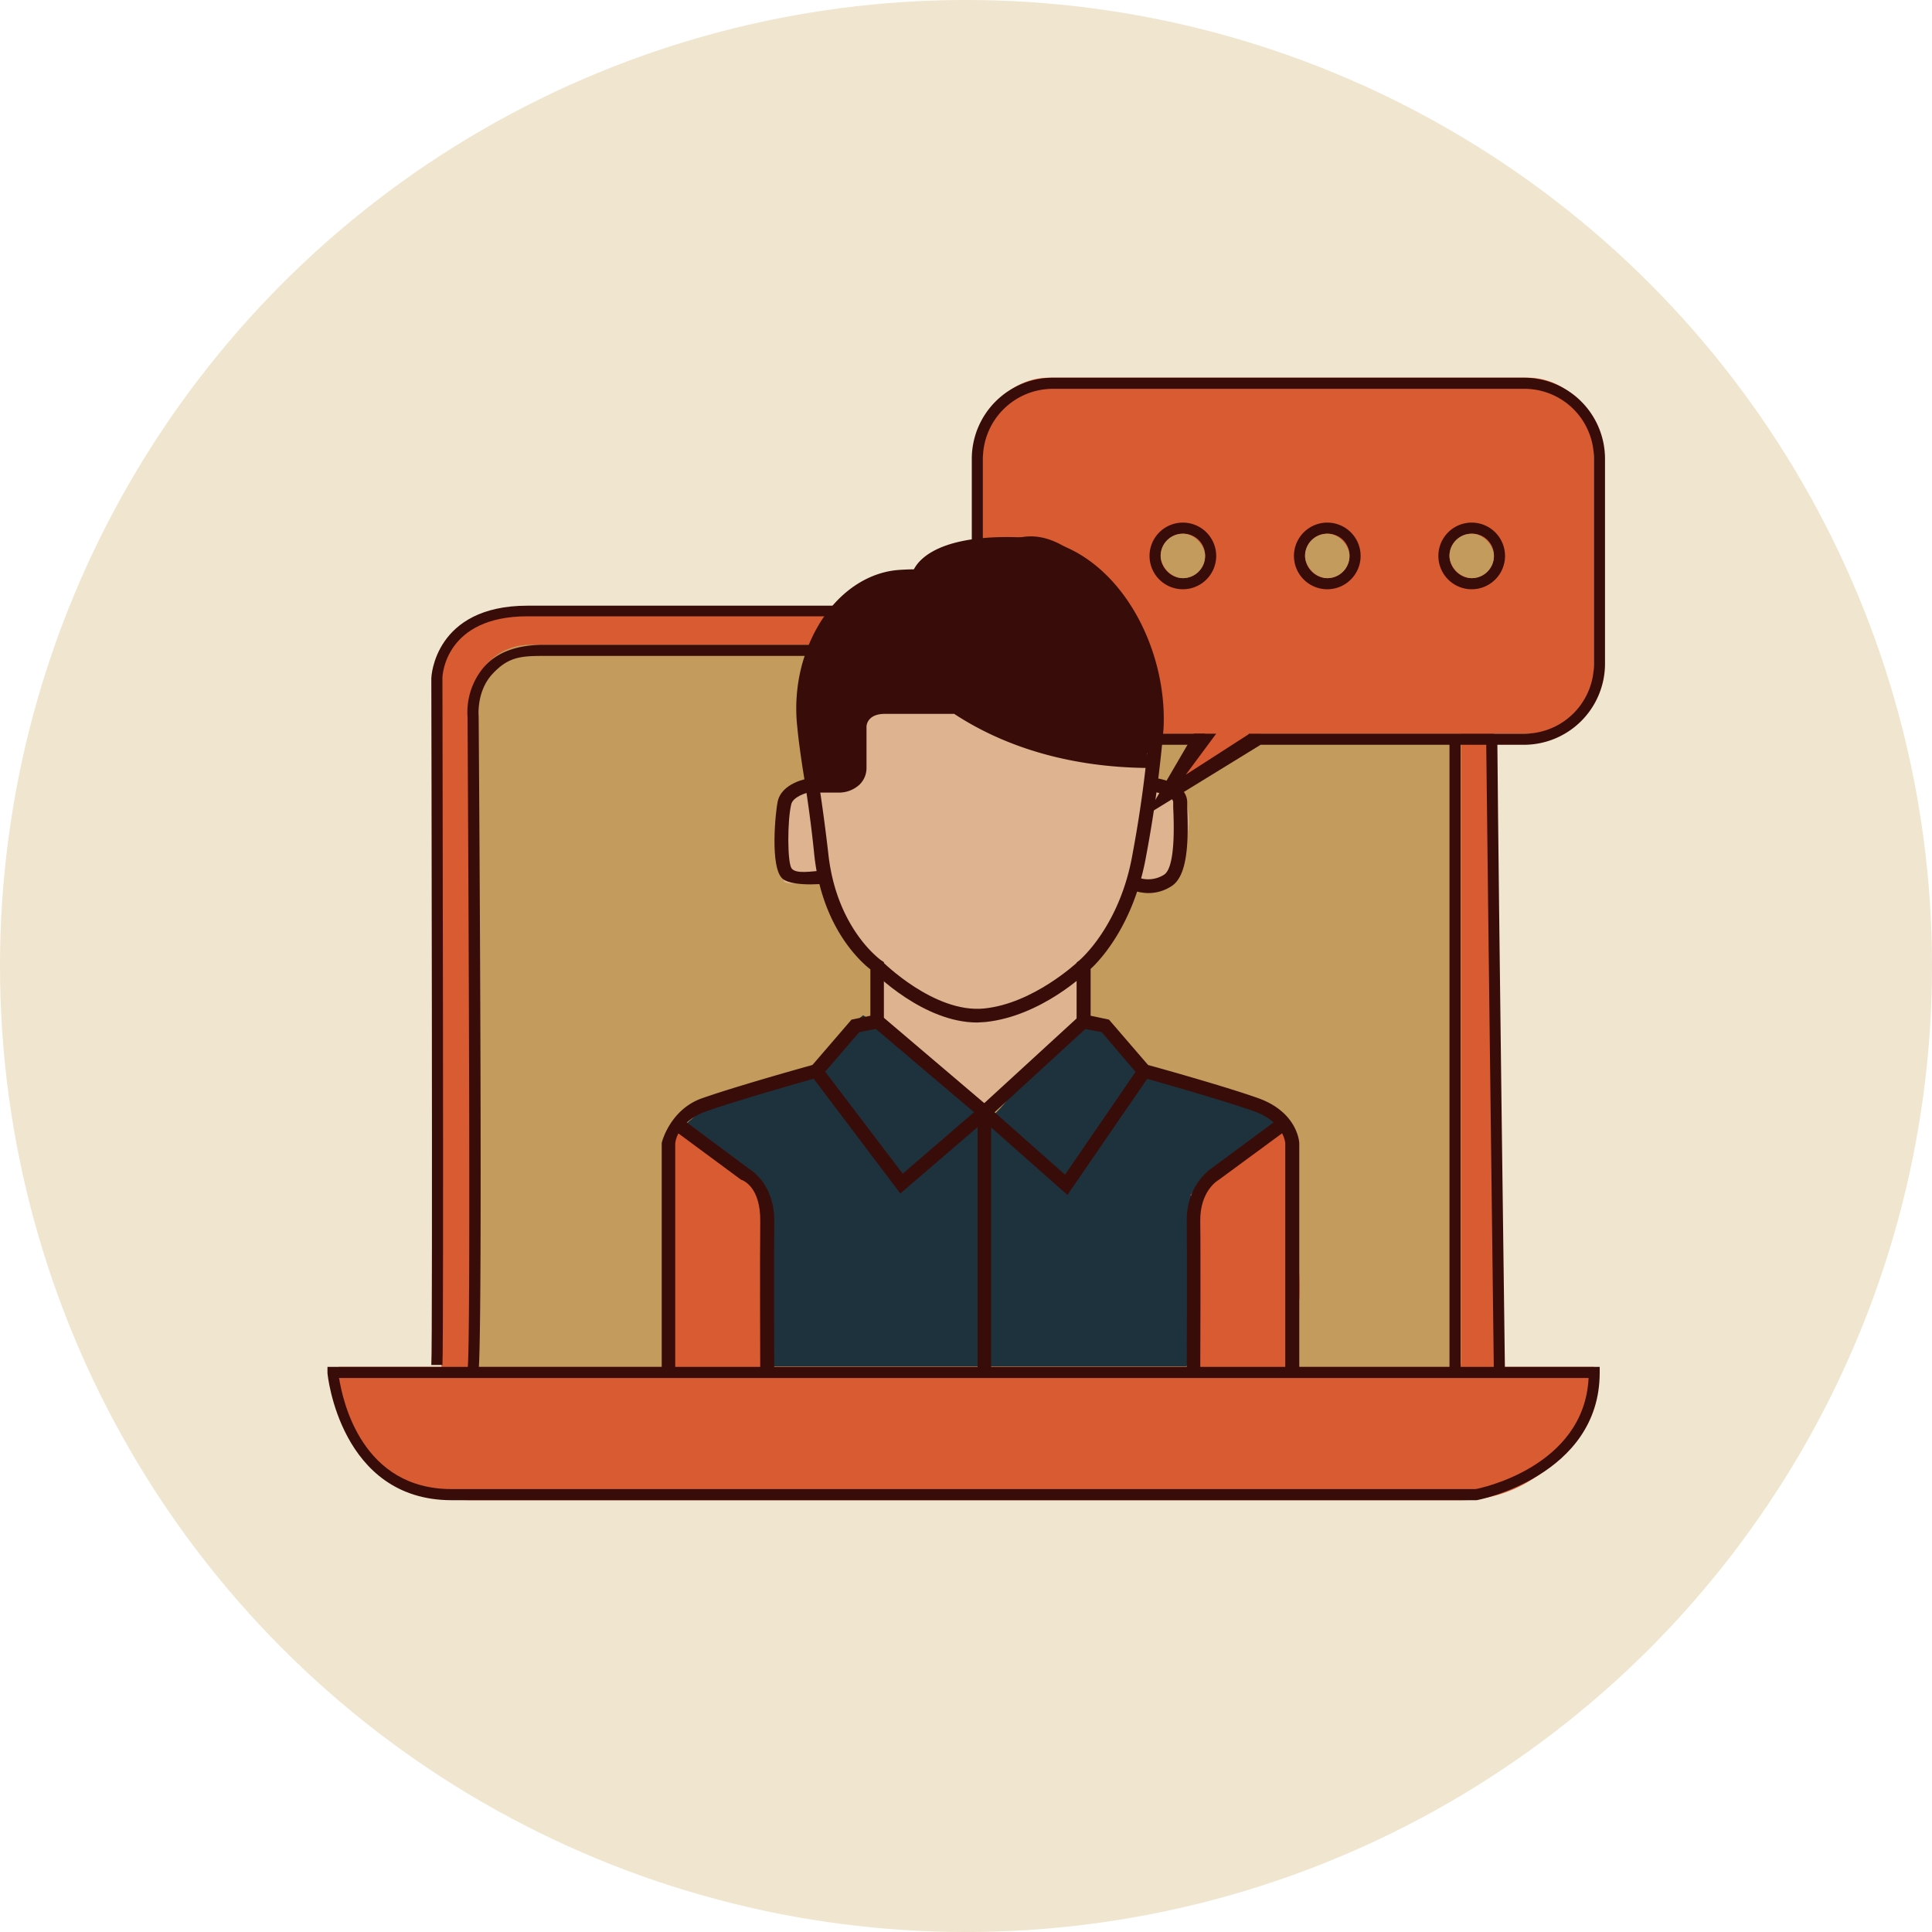 <?xml version="1.0" encoding="UTF-8"?> <svg xmlns="http://www.w3.org/2000/svg" viewBox="0 0 400 400"> <defs> <style>.a{fill:#f0e5ce;}.b{fill:#d85b32;}.c{fill:#c39b5c;}.d{fill:#deb390;}.e{fill:#1d323c;}.f{fill:#380d09;}</style> </defs> <title>Монтажная область 257 копия5</title> <circle class="a" cx="200" cy="200" r="200"></circle> <path class="b" d="M290.9,126.6l-110.8-1.4a2.7,2.7,0,0,1-2.5,1.7H105.7a2.4,2.4,0,0,1-1.7-.7l-4.8,2.6a2.1,2.1,0,0,1-2.3,0,18.8,18.8,0,0,0-6.4,13.7l-.4,33.3a2.6,2.6,0,0,1,1.3,2.3V288.7a2.5,2.5,0,0,1-2.9,2.5v1l220.8-2.3V137.3C309.3,130.1,298.1,126.6,290.9,126.6Z"></path> <path class="c" d="M109.7,133.5H299a3.5,3.5,0,0,1,3.5,3.5V281.8a3.5,3.5,0,0,1-3.5,3.5H98.4a.7.7,0,0,1-.7-.7V145.5a12,12,0,0,1,12-12Z"></path> <path class="d" d="M180.7,212.5V201s-6.1-7.7-6.4-9.4-4.2-9.8-4.2-9.8-8.1,2.4-7.9.2-1.1-16-1.1-16l6.9-3.4,10.7-18.8,45.8-2.7,15.8,11.5L238,163.8s6.1-2.3,7.8,3.3-3.2,15-3.2,15l-7.6,1-11.2,18.3.3,8.4-19.4,19.4Z"></path> <path class="b" d="M249.5,145l-2.3,6.9s-4.6,13.8-4.6,11.5S261,151.9,261,151.9Z"></path> <path class="b" d="M316.4,78.2H217.2a13.7,13.7,0,0,0-13.7,13.7v21.5a8.8,8.8,0,0,1,3.3-.7,23.6,23.6,0,0,1,6,.5,9.2,9.2,0,0,1,8.4,2.2l.9.9,1.7,1.2,2.8,2.1a9.1,9.1,0,0,1,5.5,4.1,38.3,38.3,0,0,1,2.7,5.8,10.6,10.6,0,0,1,.8,4.9,44.8,44.8,0,0,1,3.5,17.5h77.3A13.7,13.7,0,0,0,330,138.2V91.9A13.7,13.7,0,0,0,316.4,78.2Z"></path> <path class="e" d="M267.3,234.7c-.1-7.7-11-3.7-14.1-8.8-5.2-1.5-10.6-1.6-15.4-4.5s-4.5-5.1-6.9-8.4c-.9-1.2-.6-.9-3.4-1.6a8.9,8.9,0,0,1-3.4-1.6l-3,3.2c-3.2,3.5-6.4,6.9-9.3,10.6s-5.3,7.2-9,9.5a1.3,1.3,0,0,1-1,.3c-.3,0,.1-5.8-.1-6-1.3-1.8-2.1-2.1-3.7-3.7s-8.1-4.7-10.9-7.3a74.5,74.5,0,0,0-8.4-6.2l-1.4,1.1c-1.8,1.2-3,4-4.5,5.6a21.4,21.4,0,0,1-6.3,4.5c-5.6,2.7-11.8,3.3-17.5,5.3l-9.3,8c-1.1,6.9,8,7,8,13.7a207,207,0,0,0,1.9,28.3,15,15,0,0,0,1.9,6.2h94.1a12.4,12.4,0,0,0,1.7-2.3,56.1,56.1,0,0,0,4.5-11.1C253.6,262.8,267.4,241.6,267.3,234.7Z"></path> <path class="b" d="M142.5,233.2l-.7-.9c-1,.5-1.7.3-2.1,2.4-3.3,18.9-1.2,29.7-2.6,48.8l.3.2a4.1,4.1,0,0,0,1.9-.1,15.9,15.9,0,0,1,5.3.4,56.8,56.8,0,0,0,15.4.4c.6-13.1-.9-26.1-1.9-39.2C153.2,240.9,147.6,237.4,142.5,233.2Z"></path> <path class="b" d="M268.6,275.8a7.5,7.5,0,0,1,.4-6.5h0c-.6.9-.2-.2,0,0v-.2a10.9,10.9,0,0,0,.1-1.8,34.6,34.6,0,0,0-.2-4.6c-.3-2.7-.9-5.3-1.4-8a7.8,7.8,0,0,1,1.2-6.3c-.7-5.1-1.5-10.2-1.2-15.2l-1.2-1.6h-.4a16.1,16.1,0,0,1-2.3,2.2c-4.3,3-8.6,4.9-12.4,8.6-1.7,1.6-3.2,3.3-4.7,5a6.2,6.2,0,0,1,.2,2.4c-.7,11.4.1,22.9.6,34.3l2.9-.5c1.6-.1,18.2-.1,18.2.8A84.1,84.1,0,0,1,268.6,275.8Z"></path> <path class="b" d="M70.1,283H330a0,0,0,0,1,0,0v0a27.6,27.6,0,0,1-27.6,27.6H97.5a27.4,27.4,0,0,1-27.4-27.4V283a0,0,0,0,1,0,0Z"></path> <path class="f" d="M309,153h-.6l-.7.2c.4,36.4,1.6,130.9,1.6,132h2.3c0-1.1-1.3-96.7-1.6-132.7Z"></path> <path class="f" d="M178.1,125.4H109.2c-19.3,0-19.9,14.8-19.9,15s.3,138,0,142.2h2.3c.3-4.2,0-136.7,0-142.3,0-.5.6-12.7,17.6-12.7h68.1C177.6,127,177.8,126.2,178.1,125.4Z"></path> <path class="f" d="M93.5,310.6c-23.1,0-25.7-26.1-25.7-26.3V283H331.2v1.2c0,21.4-25.2,26.4-25.5,26.4ZM70.2,285.3c.8,5,4.8,23,23.3,23h212c.7-.1,22.5-4.5,23.4-23Z"></path> <path class="f" d="M300.1,152.7V283.3h2.3V153Z"></path> <path class="f" d="M167.7,133.5H112.6c-5.5,0-9.7,1.5-12.4,4.6a14.4,14.4,0,0,0-3.4,10.3c.2,36.4.7,131.6,0,135.1l1.1.3,1.1.5c.9-2,.4-95.7.1-136,0,0-.5-5.1,2.8-8.7s5.9-3.8,10.7-3.8h54.7A22.3,22.3,0,0,0,167.7,133.5Z"></path> <path class="f" d="M238.5,154.2h9.1c.3-.7,1.6-1.7,1.9-2.3H238.1a3.8,3.8,0,0,1,.4,1.9h0Z"></path> <path class="f" d="M315.6,78.2H218A16.8,16.8,0,0,0,201.2,95v19.1a2.7,2.7,0,0,1,2.3-.3V95A14.5,14.5,0,0,1,218,80.5h97.6A14.4,14.4,0,0,1,330,95v42.4a14.4,14.4,0,0,1-14.4,14.5H258.7a24.9,24.9,0,0,0-2.3,2.3h59.2a16.8,16.8,0,0,0,16.7-16.8V95A16.8,16.8,0,0,0,315.6,78.2Z"></path> <polygon class="f" points="237.4 168.7 247.2 151.9 251.8 151.9 245.5 160.4 258.7 151.9 261 154.2 237.4 168.7"></polygon> <path class="f" d="M244.9,122a6.9,6.9,0,1,1,6.9-6.9A6.9,6.9,0,0,1,244.9,122Zm0-11.5a4.6,4.6,0,0,0-4.6,4.6,4.7,4.7,0,0,0,4.6,4.6,4.6,4.6,0,0,0,4.6-4.6A4.5,4.5,0,0,0,244.9,110.5Z"></path> <path class="f" d="M274.8,122a6.9,6.9,0,1,1,6.9-6.9A6.9,6.9,0,0,1,274.8,122Zm0-11.5a4.6,4.6,0,0,0-4.6,4.6,4.7,4.7,0,0,0,4.6,4.6,4.6,4.6,0,0,0,4.6-4.6A4.5,4.5,0,0,0,274.8,110.5Z"></path> <path class="f" d="M304.7,122a6.9,6.9,0,1,1,6.9-6.9A6.9,6.9,0,0,1,304.7,122Zm0-11.5a4.6,4.6,0,0,0-4.6,4.6,4.7,4.7,0,0,0,4.6,4.6,4.6,4.6,0,0,0,4.6-4.6A4.5,4.5,0,0,0,304.7,110.5Z"></path> <rect class="c" x="240.3" y="110.5" width="9.2" height="9.2" rx="4.6"></rect> <rect class="c" x="270.2" y="110.5" width="9.2" height="9.2" rx="4.6"></rect> <rect class="c" x="300.1" y="110.5" width="9.2" height="9.2" rx="4.6"></rect> <path class="f" d="M204.3,122.4c-3.7-3.5-9.8-5-18.2-4.4s-16.6,7.5-20,19.4a35.2,35.2,0,0,0-1,13.4c.2,2.2.6,5.1,1.1,8.4.8,4.9,1.7,10.9,2.4,17.9,1.6,14.7,9.3,21.8,11.6,23.6v9.6l-3.9.8-8.1,9.4c-2.6.7-16.4,4.6-22.9,6.9s-8.3,9-8.3,9.3v48.2h2.8V236.8c0-.2.3-4.5,6.4-6.7s23-7,23.2-7h.4l8.1-9.4,5.1-1V199.2l-.6-.4c-.1-.1-9.2-6.5-10.9-22-.8-7-1.7-13.1-2.5-18.1-.5-3.2-.9-6-1.1-8.2a31.5,31.5,0,0,1,1-12.3c2.1-7.5,6.9-16.6,17.4-17.4,7.4-.5,12.9.8,16,3.6a6.9,6.9,0,0,1,2.4,4.8,1.5,1.5,0,0,0,1.4,1.5,1.4,1.4,0,0,0,1.4-1.4A9.6,9.6,0,0,0,204.3,122.4Z"></path> <path class="f" d="M157.4,284.5c0-.3-.1-24.4,0-31.6s-3.6-8.5-3.8-8.6h-.1l-13.4-9.9,1.7-2.3,13.3,9.9c.8.5,5.3,3.5,5.2,11s0,31.3,0,31.6Z"></path> <path class="f" d="M269,285.2h-2.9V236.7c0-.1-.3-4.4-6.4-6.6s-23-7-23.2-7h-.4l-8-9.4-5.2-1V199.3l.5-.4c.1-.1,8.5-7.1,11.1-22.2a252.6,252.6,0,0,0,3.5-26.1c.9-16.5-9.5-35.6-25.8-36.4-18.4-1-20.5,5.1-20.5,5.2l-2.8-.7c.2-.9,2.8-8.5,23.5-7.4,17.9,1,29.4,21.6,28.5,39.5a262.8,262.8,0,0,1-3.6,26.4c-2.5,14.1-9.5,21.6-11.5,23.4v9.7l3.8.8,8.1,9.4c2.6.7,16.5,4.6,22.9,6.9,8,2.9,8.4,9,8.4,9.3Z"></path> <path class="f" d="M248.5,284.5h-2.8c0-.3.1-24.4,0-31.6s4.4-10.5,5.1-11l13.4-9.9,1.7,2.3-13.6,10c-.2.1-3.9,2.3-3.8,8.6S248.5,284.2,248.5,284.5Z"></path> <path class="f" d="M167.9,183.1c-2.1,0-4.6-.2-5.8-1.1-2.8-2.2-1.5-14.2-1.1-16,.8-3.9,6.1-4.8,6.3-4.8l.5,2.8-.2-1.4.2,1.4c-.9.1-3.7,1-4,2.6-.8,3.4-.8,12,.1,13.2s4.1.6,6.7.4l.3,2.8Z"></path> <path class="f" d="M237.7,184.9a9.7,9.7,0,0,1-3.2-.6l1.2-2.6a6.1,6.1,0,0,0,5.3-.6c1.6-1,2.3-5.7,1.9-13.9v-1.1c0-1.3-3.2-2.1-4.9-2.3l.3-2.8c.7,0,7.3.7,7.5,5v1.1c.3,7.2.1,14.3-3.3,16.4A8.7,8.7,0,0,1,237.7,184.9Z"></path> <path class="f" d="M202.3,211.7c-11.1,0-21.3-10.3-21.7-10.7l2-2c.1.1,10.8,10.8,21.1,9.8s19.5-9.7,19.6-9.8l2,2c-.4.4-9.7,9.4-21.3,10.6Z"></path> <polygon class="f" points="205.2 284.6 202.4 284.6 202.4 230.9 180.7 212.5 182.5 210.3 205.2 229.6 205.2 284.6"></polygon> <polygon class="f" points="186.4 247.1 167.9 222.6 170.1 220.9 186.9 243 202.9 229.2 223.4 210.4 225.3 212.5 204.8 231.3 186.4 247.1"></polygon> <polygon class="f" points="221 247.4 202.8 231.3 204.7 229.2 220.5 243.2 235.8 220.9 238.1 222.5 221 247.4"></polygon> <path class="f" d="M237.7,159h0c-35.3-.3-50.2-19.8-50.9-20.6a1.5,1.5,0,0,1,.3-2,1.3,1.3,0,0,1,2,.3c.2.2,14.8,19.2,48.7,19.5a1.4,1.4,0,0,1,1.4,1.4A1.5,1.5,0,0,1,237.7,159Z"></path> <path class="f" d="M173.6,164.1h-4.7v-2.8h4.7a5.6,5.6,0,0,0,2.4-.8,2.5,2.5,0,0,0,.5-1.6v-8.5c.1-1.9,1.6-5.4,6.7-5.4h14.3v2.8H183.2c-3.7,0-3.8,2.5-3.8,2.6v8.5a4.8,4.8,0,0,1-1.5,3.6A6.3,6.3,0,0,1,173.6,164.1Z"></path> <path class="f" d="M166.7,161.5c.1.4.1.7.4.9a1.1,1.1,0,0,0,.8.2l4.8.2a3.1,3.1,0,0,0,3.8-2.3,52.9,52.9,0,0,0,2.4-9.5,5,5,0,0,1,1.2-3.4,4.5,4.5,0,0,1,2.8-.9c5-.6,10.1-1.2,14.9.2s6.8,3,10.2,4.6c8.1,3.9,17.2,5.2,26.2,6a3.6,3.6,0,0,0,2.9-.6,5.6,5.6,0,0,0,.7-1.8,61.2,61.2,0,0,0,.7-13.5,27.6,27.6,0,0,0-1.4-7.5c-1.3-3.6-3.8-6.6-6.2-9.7s-4.6-6.5-7.6-9.1-6.9-4.6-10.9-4.2-6.3,2.2-9.5,2.9-5.9.2-8.6,1.4-3,2-4.6,2.8-6,1.1-8.8,2.2c-6.6,2.5-10.5,11.7-13.3,17.7S165.8,154.3,166.7,161.5Z"></path> </svg> 